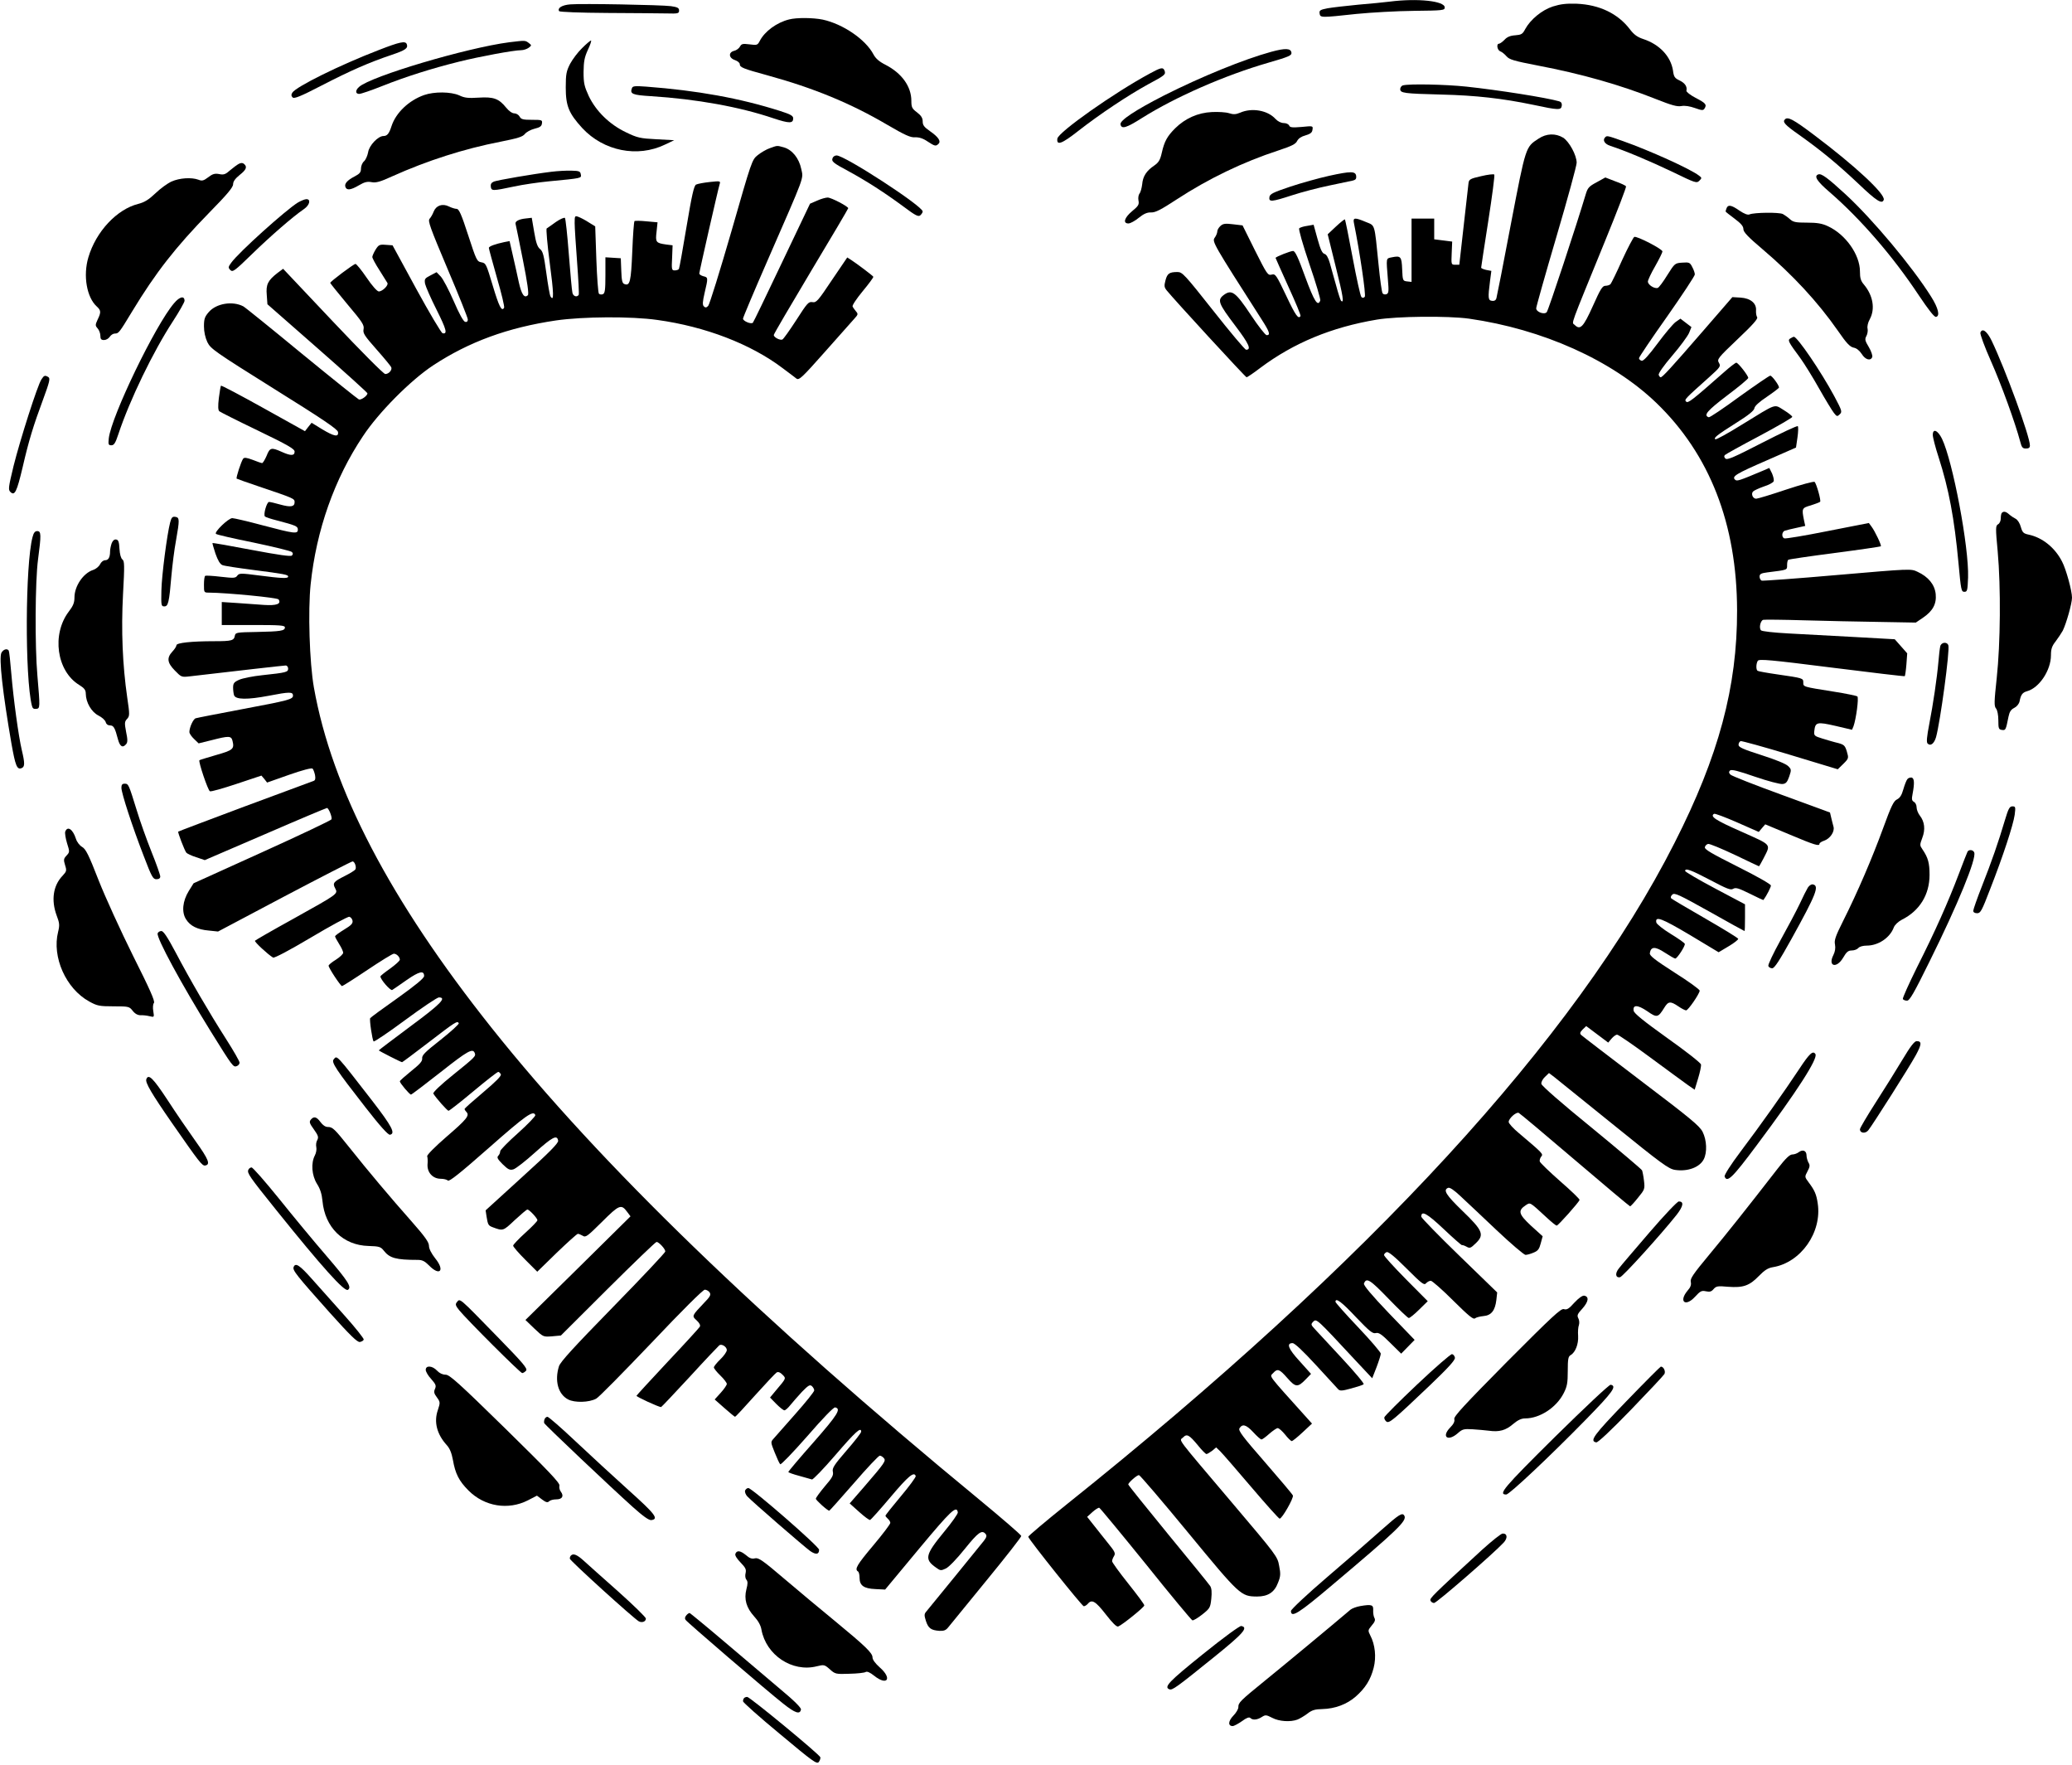 <?xml version="1.0" standalone="no"?>
<!DOCTYPE svg PUBLIC "-//W3C//DTD SVG 20010904//EN"
 "http://www.w3.org/TR/2001/REC-SVG-20010904/DTD/svg10.dtd">
<svg version="1.0" xmlns="http://www.w3.org/2000/svg"
 width="1280pt" height="1090pt" viewBox="0 0 1280 1090"
 preserveAspectRatio="xMidYMid meet">
<g transform="translate(0,1090) scale(0.1,-0.1)"
fill="#000000" stroke="none">
<path d="M8585 10890 c-33 -4 -121 -13 -195 -19 -74 -7 -159 -17 -188 -22 -46
-9 -53 -13 -50 -32 4 -27 6 -27 228 -3 91 9 251 18 355 19 179 2 190 3 190 21
0 40 -168 58 -340 36z"/>
<path d="M3523 10873 c-50 -4 -81 -22 -69 -42 4 -5 128 -10 298 -11 161 -1
327 -2 368 -3 69 -2 75 0 75 18 0 16 -9 21 -50 27 -61 8 -550 17 -622 11z"/>
<path d="M9593 10860 c-68 -22 -139 -81 -171 -140 -16 -31 -24 -35 -62 -38
-31 -2 -51 -11 -66 -28 -13 -13 -28 -24 -34 -24 -17 0 -11 -40 8 -47 9 -3 26
-16 38 -30 18 -21 45 -29 195 -58 268 -51 508 -119 729 -207 96 -38 131 -48
157 -43 21 4 52 -1 83 -12 45 -16 52 -16 60 -3 15 24 8 33 -56 66 -32 17 -58
37 -56 44 6 25 -9 47 -42 63 -30 14 -36 22 -41 62 -14 87 -83 161 -184 194
-36 12 -57 27 -82 60 -74 97 -188 152 -329 158 -65 2 -99 -2 -147 -17z"/>
<path d="M4875 10780 c-77 -19 -151 -74 -181 -132 -14 -27 -17 -28 -63 -22
-43 5 -50 4 -60 -14 -6 -11 -22 -23 -36 -26 -36 -9 -34 -44 5 -57 17 -6 30
-17 30 -25 0 -20 20 -28 170 -69 288 -79 515 -173 740 -305 111 -65 145 -80
173 -78 24 1 48 -6 76 -25 46 -30 52 -32 69 -15 16 16 -1 42 -53 78 -36 25
-45 37 -45 60 0 21 -9 36 -35 56 -31 23 -35 32 -35 71 0 89 -59 171 -160 223
-38 19 -61 39 -74 64 -49 93 -189 188 -314 215 -59 12 -161 13 -207 1z"/>
<path d="M3146 10639 c-262 -34 -856 -210 -928 -276 -24 -21 -23 -43 1 -43 11
0 75 22 143 49 143 57 304 108 473 150 128 32 340 71 384 71 15 0 36 7 47 15
19 15 19 15 0 30 -22 16 -20 16 -120 4z"/>
<path d="M3596 10603 c-26 -25 -59 -69 -74 -97 -23 -45 -27 -63 -27 -146 0
-115 19 -160 102 -251 132 -142 341 -184 511 -102 l57 27 -110 6 c-100 5 -118
9 -188 43 -101 48 -185 130 -230 224 -27 59 -32 79 -32 148 1 65 5 90 27 138
15 31 23 57 19 57 -4 0 -29 -21 -55 -47z"/>
<path d="M2340 10591 c-242 -93 -510 -226 -534 -263 -8 -13 -7 -21 2 -30 9 -9
48 6 179 74 178 92 295 143 432 189 86 29 103 41 94 66 -8 22 -42 15 -173 -36z"/>
<path d="M7853 10580 c-168 -46 -431 -153 -663 -270 -176 -90 -273 -154 -268
-178 6 -31 35 -23 134 40 207 130 511 263 777 340 131 38 147 45 145 63 -4 27
-37 29 -125 5z"/>
<path d="M7105 10447 c-223 -120 -567 -363 -573 -403 -6 -45 27 -33 130 48
133 104 308 220 430 287 105 56 111 61 102 85 -9 22 -21 20 -89 -17z"/>
<path d="M8668 10373 c-10 -2 -18 -13 -18 -23 0 -25 22 -28 255 -34 211 -5
378 -24 565 -63 159 -34 174 -34 178 -6 2 14 -3 23 -15 27 -79 23 -377 70
-574 91 -132 14 -352 18 -391 8z"/>
<path d="M3904 10356 c-14 -36 2 -43 118 -50 282 -18 548 -66 757 -137 97 -32
121 -32 121 0 0 16 -16 25 -82 46 -249 79 -510 126 -826 150 -69 5 -83 4 -88
-9z"/>
<path d="M2620 10313 c-94 -33 -174 -109 -201 -191 -15 -47 -27 -62 -50 -62
-33 0 -89 -58 -95 -101 -4 -21 -15 -46 -25 -55 -11 -9 -19 -30 -19 -45 0 -23
-8 -32 -38 -48 -47 -24 -66 -46 -58 -66 8 -22 33 -19 84 11 34 20 51 24 78 19
27 -5 53 2 127 36 216 97 443 170 670 214 105 21 135 30 149 47 9 12 36 27 60
33 33 8 44 15 46 33 3 21 0 22 -62 22 -55 0 -67 3 -76 20 -6 11 -21 20 -33 20
-13 0 -33 14 -50 35 -45 56 -78 68 -170 62 -64 -4 -87 -2 -120 14 -52 23 -154
24 -217 2z"/>
<path d="M7661 10204 c-27 -11 -41 -12 -69 -3 -18 6 -66 9 -105 7 -87 -4 -165
-39 -227 -100 -50 -50 -67 -81 -83 -152 -10 -44 -19 -59 -46 -78 -49 -33 -71
-67 -75 -116 -3 -24 -10 -50 -17 -58 -6 -8 -9 -27 -6 -42 5 -25 0 -34 -39 -66
-48 -40 -59 -76 -23 -76 12 0 41 16 64 35 31 25 52 34 76 33 27 -1 61 17 159
81 196 128 410 231 628 302 81 27 106 39 115 58 8 16 26 28 52 35 30 9 41 17
43 35 4 24 3 24 -67 17 -59 -5 -73 -3 -77 9 -4 8 -18 15 -33 15 -17 0 -37 10
-52 26 -48 53 -146 70 -218 38z"/>
<path d="M11027 10163 c-17 -16 -1 -34 86 -95 135 -96 232 -175 369 -304 111
-106 145 -127 155 -98 11 35 -177 210 -430 400 -127 96 -163 115 -180 97z"/>
<path d="M9505 10044 c-81 -53 -78 -43 -171 -526 -46 -244 -87 -451 -90 -461
-4 -12 -13 -17 -27 -15 -24 3 -26 16 -12 124 l8 61 -32 6 c-17 4 -31 10 -31
14 0 5 20 134 44 288 24 154 41 283 37 287 -3 4 -40 0 -81 -10 -67 -15 -75
-20 -78 -42 -2 -14 -15 -133 -30 -265 l-27 -240 -25 0 c-25 0 -25 1 -22 72 l3
71 -55 7 -56 7 0 64 0 64 -70 0 -70 0 0 -196 0 -195 -27 3 c-27 3 -28 5 -31
75 -3 79 -9 85 -63 74 -38 -8 -36 1 -25 -139 6 -71 5 -83 -9 -89 -10 -3 -20
-1 -24 6 -5 7 -16 87 -25 179 -26 257 -20 237 -78 261 -69 29 -81 28 -74 -6
35 -172 76 -447 67 -456 -8 -8 -14 -8 -21 -1 -6 6 -30 115 -54 243 -24 128
-45 234 -48 236 -2 2 -27 -18 -55 -44 l-51 -48 50 -202 c45 -179 53 -229 32
-208 -3 3 -17 45 -30 94 -14 48 -31 111 -39 139 -10 34 -21 53 -33 56 -14 4
-25 28 -43 93 l-24 87 -40 -7 c-22 -3 -44 -10 -49 -15 -5 -5 21 -97 63 -221
40 -116 70 -218 67 -225 -15 -40 -37 -6 -93 146 -43 119 -62 160 -75 160 -16
0 -108 -36 -108 -43 0 -2 36 -81 79 -177 44 -96 78 -177 75 -182 -13 -21 -30
2 -89 127 -61 128 -66 135 -89 129 -24 -6 -29 2 -103 149 l-77 155 -59 7 c-48
6 -62 4 -78 -11 -10 -9 -19 -24 -19 -33 0 -9 -7 -27 -16 -39 -17 -24 -11 -35
288 -502 51 -79 58 -100 33 -100 -8 0 -52 56 -97 124 -95 143 -119 160 -167
125 -43 -32 -35 -52 71 -192 84 -111 100 -147 66 -147 -7 0 -98 108 -202 240
-178 225 -192 240 -222 240 -50 0 -63 -9 -74 -51 -9 -34 -8 -43 7 -62 45 -56
487 -537 494 -537 4 0 43 26 86 59 205 153 438 250 718 297 124 21 440 24 570
6 455 -65 883 -257 1157 -520 330 -318 498 -748 499 -1282 1 -472 -113 -898
-386 -1435 -613 -1210 -1881 -2588 -3758 -4088 -131 -105 -236 -194 -235 -198
8 -23 333 -429 343 -429 7 0 18 7 25 15 25 30 48 16 111 -65 42 -54 67 -79 77
-75 24 9 161 119 161 130 1 6 -44 66 -99 135 -55 69 -100 131 -100 138 0 7 5
21 12 32 10 16 6 27 -35 77 -25 32 -66 82 -89 112 l-42 53 33 30 c18 16 37 28
42 26 5 -2 134 -158 287 -347 152 -190 282 -346 288 -348 6 -2 33 14 61 36 48
38 50 43 56 98 4 40 2 64 -7 78 -7 11 -124 155 -260 320 -135 165 -246 303
-246 307 0 11 53 58 66 58 6 0 143 -160 305 -357 319 -387 325 -392 424 -393
68 0 108 26 130 85 16 39 17 55 7 105 -10 57 -16 65 -289 387 -359 424 -328
382 -305 405 24 25 38 17 92 -48 24 -30 48 -54 53 -54 5 0 20 9 35 20 l25 21
26 -25 c14 -14 100 -113 191 -220 91 -107 170 -195 175 -195 15 -1 88 128 82
143 -3 8 -81 100 -173 206 -137 157 -166 195 -157 209 18 29 41 23 84 -23 23
-25 46 -46 52 -46 5 0 27 16 48 35 22 19 45 35 52 35 8 0 28 -18 46 -40 17
-22 36 -40 41 -40 5 0 35 24 67 54 l58 54 -26 29 c-256 285 -236 258 -214 283
27 30 39 25 88 -31 51 -58 64 -59 115 -6 l31 32 -70 78 c-71 77 -84 112 -44
112 13 0 64 -48 144 -135 68 -74 130 -141 137 -149 11 -12 23 -12 81 4 37 10
72 21 77 26 5 4 -54 74 -130 156 -75 81 -151 163 -168 181 -29 31 -29 33 -13
50 20 19 21 18 258 -237 l106 -113 27 69 c14 37 26 75 26 83 0 8 -63 82 -140
163 -77 81 -140 152 -140 157 0 28 38 0 127 -95 83 -87 103 -103 122 -98 18 5
36 -7 90 -61 l67 -66 41 42 42 43 -160 166 c-108 113 -157 172 -153 182 15 39
37 25 151 -93 64 -66 120 -120 126 -120 6 0 35 23 64 52 l53 52 -135 136 c-74
75 -135 142 -135 149 0 6 7 14 16 18 11 4 48 -26 123 -101 94 -94 109 -105
120 -92 8 9 21 16 30 16 8 0 71 -55 138 -122 95 -94 125 -119 135 -110 7 6 31
12 52 14 48 4 72 33 80 100 l5 46 -234 227 c-129 125 -235 234 -235 241 0 40
35 21 138 -76 60 -57 111 -101 113 -100 2 2 15 -2 28 -9 21 -12 26 -10 58 21
54 52 44 78 -83 200 -101 98 -121 129 -88 142 10 4 36 -13 77 -52 34 -32 135
-126 223 -210 89 -84 169 -152 178 -152 9 0 32 6 50 14 27 11 35 22 44 57 l12
44 -72 65 c-77 72 -83 93 -32 127 28 18 23 21 126 -74 31 -29 60 -53 65 -52 9
0 136 143 141 158 2 5 -52 57 -120 116 -68 60 -124 114 -126 122 -2 8 2 21 9
30 14 16 11 19 -138 145 -35 29 -63 60 -63 69 0 21 46 63 62 56 7 -3 163 -134
347 -291 184 -157 338 -286 341 -286 4 0 26 24 49 53 41 50 43 54 37 104 -3
28 -9 57 -12 65 -3 7 -144 126 -312 264 -186 151 -308 258 -310 270 -2 11 8
30 22 43 l25 24 33 -25 c18 -14 183 -147 367 -296 295 -239 339 -271 378 -277
78 -12 152 15 178 65 22 43 19 118 -7 170 -20 38 -75 83 -381 315 -196 149
-363 277 -369 283 -10 10 -7 17 9 34 l22 21 68 -51 68 -51 20 24 c12 14 27 25
35 25 8 0 101 -64 205 -141 105 -77 209 -154 232 -170 l42 -29 21 69 c12 39
20 78 18 87 -2 10 -95 83 -208 163 -148 106 -206 153 -208 169 -6 38 25 37 84
-3 60 -42 67 -40 105 21 25 41 38 42 87 9 20 -14 42 -25 48 -25 13 0 84 104
84 122 0 7 -70 58 -156 112 -123 79 -154 104 -152 119 6 42 33 43 92 4 31 -20
60 -37 65 -37 12 0 63 79 59 91 -2 6 -42 34 -88 62 -47 29 -86 60 -88 70 -8
42 33 26 207 -77 l178 -107 62 37 c34 20 60 41 59 46 -2 6 -94 62 -203 125
-110 63 -204 119 -210 124 -6 6 -4 15 6 24 13 13 39 1 229 -105 117 -66 215
-120 217 -120 2 0 3 37 3 83 l0 82 -185 98 c-102 54 -185 103 -185 108 0 20
37 6 155 -56 104 -55 127 -64 142 -54 16 9 33 4 102 -30 46 -23 84 -41 85 -39
20 27 46 79 46 89 0 8 -86 57 -206 117 -159 80 -205 106 -202 120 2 9 11 18
20 20 9 2 83 -29 164 -67 81 -39 149 -71 150 -71 2 0 14 21 28 48 46 92 57 79
-139 167 -159 70 -193 93 -166 109 5 3 69 -21 142 -53 l134 -59 20 24 20 23
153 -64 c152 -64 182 -73 182 -56 0 5 13 14 29 19 37 13 65 55 58 85 -3 12
-10 37 -14 55 l-8 34 -300 110 c-165 60 -307 116 -315 124 -10 10 -11 17 -3
25 9 9 48 -1 155 -38 79 -27 155 -47 170 -45 21 2 29 12 41 46 14 41 14 45 -7
65 -12 13 -78 40 -163 67 -115 37 -143 49 -143 64 0 10 6 20 13 23 6 2 144
-36 306 -85 l294 -89 35 34 c33 33 33 35 21 76 -11 36 -17 42 -53 52 -23 5
-66 18 -96 27 -52 16 -55 19 -52 47 6 56 17 58 131 32 l102 -24 9 21 c16 44
34 176 24 185 -5 4 -72 18 -149 30 -189 30 -185 29 -185 56 0 27 -2 27 -160
50 -63 9 -118 19 -122 22 -11 6 -10 45 1 62 8 12 78 6 457 -42 246 -31 449
-55 451 -53 2 2 7 35 10 72 l5 69 -38 43 -39 44 -250 14 c-137 7 -321 17 -408
22 -92 5 -162 13 -168 19 -14 14 -4 59 13 65 7 2 121 1 253 -3 132 -4 341 -8
465 -10 l225 -4 43 29 c62 42 86 86 80 147 -6 58 -45 107 -113 138 -40 19 -41
19 -494 -20 -250 -22 -461 -37 -468 -35 -7 3 -13 14 -13 25 0 16 9 21 48 26
127 16 122 14 122 45 0 16 3 31 8 33 4 3 133 22 287 42 154 20 282 39 284 41
6 5 -36 93 -57 121 l-17 23 -255 -50 c-140 -28 -260 -48 -267 -45 -19 7 -16
43 5 48 9 3 41 11 70 17 l54 12 -8 37 c-14 71 -13 74 43 90 28 9 54 19 57 22
7 7 -22 110 -34 123 -5 4 -84 -17 -177 -48 -92 -31 -175 -56 -184 -56 -20 0
-33 28 -20 44 5 6 35 20 66 31 32 10 60 25 62 33 3 8 -2 29 -10 48 l-17 34
-37 -16 c-150 -63 -163 -68 -175 -56 -20 20 6 36 197 119 l180 79 9 62 c5 34
6 66 2 70 -4 4 -104 -43 -221 -103 -171 -88 -216 -108 -226 -97 -8 8 -10 15
-3 22 5 5 100 58 212 117 111 59 203 113 204 118 0 6 -23 24 -52 42 -63 38
-38 46 -260 -90 -85 -53 -158 -93 -163 -90 -13 8 8 25 128 101 77 48 111 76
113 91 2 14 30 39 78 71 41 28 74 53 74 57 0 14 -43 73 -54 73 -6 0 -92 -59
-191 -130 -98 -72 -183 -129 -189 -127 -35 12 -9 41 113 134 72 54 131 103
131 109 0 14 -62 94 -74 94 -5 0 -39 -26 -75 -58 -201 -177 -223 -194 -235
-182 -12 12 -8 16 143 151 69 62 72 67 60 88 -13 22 -8 29 115 146 93 88 127
126 121 136 -5 7 -8 26 -7 41 4 45 -34 76 -95 80 l-51 3 -182 -210 c-196 -226
-250 -285 -261 -285 -4 0 -9 6 -12 14 -4 9 30 57 83 119 49 57 95 120 104 140
l15 37 -34 26 -34 26 -30 -21 c-16 -12 -66 -71 -111 -132 -56 -75 -87 -109
-98 -107 -9 2 -17 9 -17 16 0 6 78 122 173 256 94 134 172 252 172 261 0 9 -7
30 -16 46 -14 28 -19 30 -61 27 -46 -3 -47 -4 -93 -77 -25 -41 -52 -77 -59
-79 -20 -7 -61 19 -61 39 0 9 20 52 45 95 25 44 45 85 45 91 0 15 -157 96
-174 90 -6 -3 -40 -67 -75 -143 -34 -77 -67 -143 -72 -149 -5 -5 -19 -10 -31
-10 -19 0 -31 -20 -78 -125 -59 -131 -78 -151 -113 -116 -18 18 -35 -30 189
519 74 181 132 332 129 336 -2 5 -32 19 -66 31 l-62 24 -54 -30 c-47 -25 -55
-34 -67 -74 -57 -191 -231 -718 -241 -728 -15 -17 -65 1 -65 24 0 9 56 208
125 442 69 234 125 439 125 457 0 46 -46 131 -84 155 -47 28 -103 26 -151 -6z"/>
<path d="M9917 10053 c-19 -18 -5 -42 31 -54 88 -28 247 -95 385 -161 140 -68
148 -71 165 -54 16 16 16 18 -3 32 -53 41 -308 156 -470 213 -93 33 -98 34
-108 24z"/>
<path d="M4756 9985 c-21 -7 -55 -27 -75 -43 -36 -29 -37 -33 -163 -472 -71
-245 -135 -451 -143 -459 -11 -12 -18 -12 -27 -3 -9 9 -8 28 5 84 22 93 22 95
-8 102 -14 4 -25 11 -25 17 0 11 116 521 126 553 6 18 2 19 -61 12 -37 -4 -75
-11 -85 -16 -13 -7 -26 -64 -59 -261 -23 -138 -44 -256 -47 -260 -3 -5 -14 -9
-26 -9 -18 0 -20 5 -16 77 l3 78 -40 5 c-63 9 -67 14 -59 79 l6 58 -67 6 c-37
4 -71 4 -75 2 -4 -2 -10 -87 -14 -187 -8 -188 -14 -216 -49 -202 -13 4 -17 23
-19 82 l-3 77 -47 3 -48 3 0 -111 c0 -91 -3 -112 -16 -117 -8 -3 -19 -2 -24 3
-5 5 -12 101 -16 212 l-7 204 -39 24 c-21 14 -50 29 -63 34 -24 9 -25 8 -25
-38 0 -26 7 -134 15 -240 8 -107 13 -198 10 -203 -11 -17 -35 -9 -39 14 -3 12
-13 119 -22 237 -9 118 -20 219 -24 224 -5 4 -30 -7 -56 -25 -26 -19 -52 -37
-57 -40 -4 -3 4 -99 19 -212 25 -189 27 -243 5 -208 -5 7 -16 72 -26 145 -15
109 -21 134 -39 148 -16 13 -25 39 -36 105 l-15 88 -35 -4 c-44 -4 -70 -18
-65 -34 2 -6 22 -106 45 -221 28 -140 38 -212 31 -219 -21 -21 -39 3 -56 80
-9 43 -26 118 -37 166 l-20 88 -32 -6 c-56 -12 -96 -26 -96 -36 0 -6 23 -89
50 -185 28 -96 48 -179 44 -185 -15 -25 -31 7 -70 137 -40 133 -42 139 -70
144 -28 5 -31 12 -82 168 -42 130 -57 162 -71 162 -10 0 -32 7 -48 15 -40 20
-79 6 -94 -32 -6 -16 -17 -35 -25 -44 -12 -13 2 -52 111 -310 69 -162 125
-302 125 -312 0 -12 -6 -17 -16 -15 -11 2 -37 49 -71 128 -30 69 -66 137 -80
152 l-26 27 -38 -20 c-35 -18 -38 -22 -33 -52 4 -17 35 -89 71 -160 61 -122
69 -152 37 -145 -8 2 -81 125 -162 273 l-147 270 -42 3 c-39 3 -44 0 -63 -30
-11 -18 -20 -39 -20 -45 0 -7 19 -43 43 -80 24 -38 46 -73 50 -80 9 -14 -30
-53 -53 -53 -10 0 -42 36 -75 85 -32 47 -63 85 -69 85 -11 0 -156 -109 -156
-117 0 -3 48 -62 106 -132 93 -110 105 -129 100 -154 -5 -25 5 -40 80 -125 47
-53 88 -103 91 -110 7 -17 -15 -42 -37 -42 -10 0 -149 140 -324 325 l-307 325
-35 -26 c-59 -46 -72 -71 -66 -136 l4 -57 309 -271 c170 -149 309 -275 309
-279 0 -15 -39 -43 -53 -38 -7 3 -167 131 -355 285 -188 155 -349 285 -359
290 -67 35 -167 18 -213 -35 -25 -29 -30 -42 -30 -88 0 -35 8 -70 21 -98 20
-41 44 -58 413 -289 300 -187 392 -249 394 -266 5 -33 -23 -28 -98 17 l-65 40
-21 -26 -20 -26 -257 143 c-142 79 -259 141 -262 138 -2 -2 -8 -36 -13 -76 -6
-51 -5 -75 3 -82 6 -5 113 -59 238 -119 187 -90 227 -114 227 -130 0 -27 -24
-27 -81 -1 -63 28 -72 26 -92 -25 -11 -25 -23 -45 -28 -45 -4 0 -31 9 -58 20
-38 14 -52 16 -59 7 -12 -16 -45 -117 -40 -123 3 -2 65 -24 139 -49 213 -72
219 -74 219 -96 0 -29 -24 -33 -89 -15 -31 9 -62 16 -69 16 -14 0 -37 -80 -25
-90 4 -4 37 -15 73 -24 118 -31 130 -36 130 -57 0 -28 -22 -25 -215 26 -93 25
-179 45 -190 45 -24 0 -113 -86 -101 -97 4 -5 109 -29 233 -54 124 -26 230
-52 236 -58 8 -8 8 -14 0 -22 -7 -7 -79 3 -249 35 -131 25 -239 44 -241 42 -2
-1 7 -31 18 -65 15 -42 28 -65 43 -71 11 -5 98 -18 191 -30 193 -25 215 -29
215 -41 0 -13 -41 -11 -180 7 -114 15 -122 14 -134 -1 -11 -16 -22 -16 -102
-7 -49 6 -92 8 -96 6 -5 -3 -8 -27 -8 -55 0 -49 0 -49 33 -49 108 -1 422 -31
428 -42 18 -28 -12 -39 -90 -34 -42 3 -118 8 -168 12 l-93 6 0 -71 0 -71 195
0 c166 0 195 -2 195 -15 0 -21 -27 -25 -175 -28 -121 -2 -130 -3 -134 -22 -5
-31 -19 -35 -126 -35 -141 0 -235 -10 -235 -25 0 -7 -11 -24 -25 -39 -36 -39
-32 -69 15 -117 40 -41 41 -42 93 -36 273 32 581 67 592 67 8 0 15 -9 15 -19
0 -22 -10 -25 -160 -41 -58 -6 -122 -19 -142 -28 -32 -14 -38 -22 -38 -49 0
-17 3 -38 6 -47 10 -27 82 -28 214 -3 129 25 150 25 150 1 0 -23 -28 -30 -315
-84 -148 -28 -277 -53 -286 -56 -15 -4 -39 -56 -39 -85 0 -9 13 -28 29 -43
l28 -27 81 20 c105 27 120 27 128 -3 13 -52 4 -59 -101 -89 -55 -16 -101 -30
-103 -32 -8 -7 53 -188 65 -192 7 -3 81 18 165 46 l153 51 18 -21 17 -22 136
48 c80 28 139 44 145 38 5 -5 11 -22 15 -39 4 -23 2 -33 -9 -37 -9 -3 -199
-74 -424 -157 -224 -84 -410 -154 -412 -156 -4 -4 38 -114 50 -130 5 -6 32
-19 61 -28 l53 -18 374 161 c205 89 377 161 381 161 10 0 33 -56 28 -70 -2 -6
-194 -97 -428 -203 l-424 -192 -30 -48 c-38 -62 -45 -130 -17 -174 26 -42 71
-64 141 -70 l57 -6 410 217 c226 119 415 216 421 216 13 0 26 -36 17 -50 -4
-6 -33 -24 -65 -40 -70 -35 -77 -44 -59 -77 18 -34 18 -33 -260 -188 -127 -70
-233 -131 -236 -135 -4 -7 80 -85 112 -104 8 -4 101 45 234 124 121 72 228
130 237 128 9 -2 18 -13 20 -25 2 -17 -9 -28 -52 -54 -31 -19 -56 -37 -56 -42
0 -4 11 -25 25 -47 14 -22 25 -46 25 -54 0 -8 -20 -27 -45 -43 -25 -15 -45
-32 -45 -37 0 -14 74 -126 83 -126 4 0 75 45 157 100 82 55 155 100 163 100
17 0 37 -20 37 -37 0 -7 -27 -31 -60 -55 -33 -23 -60 -45 -60 -48 0 -19 62
-90 73 -84 7 4 47 32 90 62 78 54 107 60 107 24 0 -13 -52 -56 -164 -136 -91
-64 -167 -120 -169 -124 -6 -9 13 -135 21 -144 4 -3 92 56 196 133 103 76 197
139 207 139 51 0 11 -41 -176 -179 -107 -80 -195 -146 -195 -148 0 -3 137 -73
144 -73 2 0 75 54 162 121 168 129 179 136 188 120 4 -5 -47 -51 -111 -102
-96 -75 -117 -96 -115 -115 2 -18 -13 -35 -68 -79 -38 -31 -70 -59 -70 -63 0
-11 60 -82 69 -82 4 0 87 63 185 140 167 132 197 148 209 116 7 -19 4 -23
-135 -135 -76 -61 -125 -108 -121 -115 16 -27 86 -106 94 -106 5 0 74 54 153
120 79 66 148 120 154 120 5 0 12 -7 16 -15 4 -10 -31 -45 -109 -111 -63 -53
-115 -99 -115 -103 0 -4 5 -12 11 -18 22 -22 2 -46 -121 -152 -75 -65 -123
-114 -121 -122 3 -8 4 -31 2 -52 -2 -49 33 -87 82 -87 18 0 38 -5 44 -11 8 -8
76 46 253 202 228 201 276 235 287 202 2 -6 -46 -56 -106 -110 -61 -54 -111
-105 -111 -113 0 -9 -5 -21 -12 -28 -10 -10 -4 -21 27 -52 34 -33 44 -38 66
-32 15 4 75 51 135 105 107 96 136 111 142 72 2 -15 -54 -72 -223 -225 l-225
-205 6 -40 c8 -49 11 -54 37 -64 65 -24 64 -25 136 43 39 36 74 66 79 66 12 0
62 -54 62 -66 0 -6 -34 -41 -75 -78 -41 -37 -75 -73 -75 -79 0 -7 34 -46 75
-87 l74 -74 120 117 c67 64 125 117 131 117 6 0 19 -6 30 -12 18 -12 29 -3
119 86 106 106 119 111 155 62 l21 -28 -324 -320 -325 -320 55 -53 c55 -52 55
-52 109 -48 l55 5 290 289 c160 159 295 289 301 289 14 0 54 -43 54 -59 0 -7
-145 -161 -322 -342 -243 -249 -326 -339 -335 -367 -28 -90 -5 -173 57 -205
40 -21 129 -19 173 5 15 7 167 162 340 343 191 202 320 330 331 330 10 0 24
-8 30 -17 9 -15 3 -26 -35 -65 -76 -80 -76 -80 -45 -108 18 -17 24 -30 19 -39
-4 -7 -93 -105 -198 -216 -104 -111 -191 -206 -193 -210 -2 -6 137 -70 152
-70 2 0 82 84 177 187 95 104 178 191 183 195 15 10 46 -10 46 -30 0 -10 -18
-36 -40 -57 -22 -21 -40 -44 -40 -50 0 -6 18 -29 40 -50 22 -21 40 -45 40 -52
0 -7 -17 -32 -37 -54 l-38 -42 60 -53 c33 -29 63 -54 66 -54 3 0 59 60 124
133 65 72 125 136 133 141 10 5 21 1 35 -13 24 -24 25 -22 -37 -95 l-39 -47
38 -39 c22 -22 44 -40 51 -40 6 0 23 15 37 33 14 17 46 54 71 81 39 40 49 46
61 36 8 -7 15 -19 15 -27 0 -8 -53 -74 -117 -146 -64 -73 -125 -141 -135 -153
-18 -20 -17 -22 8 -85 14 -35 29 -68 34 -72 4 -5 79 73 166 172 96 111 164
181 173 179 39 -8 17 -44 -133 -215 -86 -97 -156 -180 -156 -184 0 -3 30 -14
68 -24 37 -10 72 -20 78 -22 6 -2 72 66 145 151 124 144 159 176 159 144 0 -7
-41 -60 -91 -117 -76 -88 -89 -108 -84 -130 5 -22 -4 -38 -50 -91 -30 -36 -55
-70 -55 -76 0 -9 72 -74 83 -74 2 0 71 77 152 170 81 94 153 170 160 170 7 0
18 -7 25 -15 14 -17 9 -26 -124 -180 l-87 -100 58 -52 c32 -29 63 -52 68 -50
6 2 63 66 128 143 108 128 144 158 154 128 2 -6 -39 -62 -92 -125 -52 -62 -95
-116 -95 -120 0 -3 7 -12 15 -19 8 -7 15 -18 15 -25 0 -8 -47 -70 -105 -139
-101 -120 -117 -147 -95 -161 6 -3 10 -21 10 -39 0 -48 26 -67 98 -70 l60 -3
207 249 c200 240 235 273 242 228 2 -8 -37 -63 -86 -122 -115 -140 -122 -168
-49 -219 27 -20 31 -20 61 -6 19 9 68 60 117 121 83 103 106 120 129 92 8 -10
6 -20 -11 -42 -22 -28 -326 -401 -356 -437 -13 -15 -13 -23 -2 -58 15 -45 31
-57 83 -61 28 -1 40 3 55 22 11 14 117 144 236 289 119 145 216 269 215 275 0
6 -118 108 -261 226 -1347 1109 -2339 2068 -3011 2912 -628 789 -987 1477
-1098 2103 -27 153 -37 473 -20 636 35 335 147 652 323 915 97 147 294 345
433 437 222 146 462 234 760 278 166 24 465 26 626 3 297 -41 577 -149 773
-297 38 -28 77 -58 86 -65 16 -12 35 6 176 165 87 98 169 190 182 205 23 25
24 29 10 45 -8 10 -18 23 -21 30 -4 6 24 48 62 94 38 46 68 86 66 90 -5 8
-102 81 -136 103 l-25 16 -95 -140 c-86 -129 -96 -140 -120 -136 -24 4 -32 -5
-100 -111 -41 -63 -79 -117 -86 -120 -15 -6 -53 14 -53 28 0 6 104 183 230
394 127 211 230 386 230 389 0 11 -105 66 -127 66 -12 0 -41 -8 -65 -19 l-44
-19 -173 -363 c-95 -200 -176 -368 -180 -372 -11 -11 -61 10 -61 25 0 7 68
168 151 358 237 543 222 502 209 566 -14 67 -56 119 -108 134 -44 12 -38 12
-86 -5z"/>
<path d="M5144 9925 c-9 -22 0 -30 99 -83 110 -60 221 -131 340 -219 72 -54
90 -63 102 -53 8 7 15 18 15 24 0 33 -481 346 -532 346 -10 0 -21 -7 -24 -15z"/>
<path d="M1475 9888 c-11 -6 -35 -24 -54 -40 -28 -25 -39 -29 -67 -23 -27 5
-41 1 -68 -20 -28 -21 -38 -24 -60 -15 -43 16 -117 11 -166 -11 -25 -11 -70
-44 -100 -73 -41 -39 -67 -55 -105 -65 -133 -33 -262 -171 -309 -330 -34 -114
-10 -249 53 -305 25 -23 26 -35 4 -80 -15 -33 -15 -37 0 -54 9 -10 17 -31 17
-45 0 -21 5 -27 23 -27 12 0 28 9 35 20 7 11 21 20 31 20 24 0 27 4 107 136
146 241 269 398 476 610 111 113 148 157 148 176 0 17 13 35 40 57 42 33 49
51 27 69 -8 7 -18 7 -32 0z"/>
<path d="M3405 9839 c-115 -14 -328 -51 -353 -60 -17 -7 -22 -16 -20 -32 4
-27 10 -27 143 1 55 12 152 26 215 32 208 20 202 19 198 43 -3 19 -10 22 -58
23 -30 1 -86 -2 -125 -7z"/>
<path d="M8210 9814 c-63 -14 -171 -44 -240 -67 -107 -36 -125 -45 -128 -64
-5 -32 14 -30 140 11 58 19 161 46 229 60 68 14 134 28 147 31 17 4 22 12 20
28 -4 30 -31 31 -168 1z"/>
<path d="M11233 9823 c-29 -10 -9 -42 68 -108 193 -167 393 -398 552 -638 61
-91 97 -137 107 -134 26 5 14 55 -31 126 -115 183 -358 474 -528 631 -111 102
-149 130 -168 123z"/>
<path d="M1840 9649 c-76 -47 -366 -308 -411 -371 -20 -27 -20 -31 -6 -46 15
-14 26 -6 134 99 113 110 252 231 321 278 35 24 44 61 15 61 -10 0 -34 -10
-53 -21z"/>
<path d="M10666 9614 c-3 -9 -6 -17 -6 -20 0 -2 25 -22 55 -44 40 -30 55 -47
55 -65 0 -18 27 -47 118 -124 187 -159 341 -325 466 -504 53 -77 74 -99 97
-104 18 -3 36 -18 50 -39 22 -36 55 -45 65 -19 3 8 -6 36 -21 61 -24 40 -26
49 -15 69 7 13 10 34 7 46 -3 12 2 37 14 58 34 63 20 146 -36 213 -20 23 -25
41 -25 82 0 103 -89 229 -198 279 -36 17 -67 22 -129 22 -69 0 -85 3 -105 21
-13 12 -33 26 -44 32 -23 12 -177 10 -206 -2 -11 -5 -32 3 -62 23 -50 35 -71
39 -80 15z"/>
<path d="M1075 9027 c-115 -134 -387 -697 -403 -834 -4 -38 -2 -43 16 -43 16
0 25 13 43 68 70 211 215 511 338 699 39 60 71 117 71 125 0 33 -30 27 -65
-15z"/>
<path d="M12234 8846 c-3 -9 26 -88 66 -178 64 -144 149 -379 180 -495 9 -36
15 -43 35 -43 18 0 25 5 25 19 0 56 -152 471 -236 646 -29 60 -58 81 -70 51z"/>
<path d="M11060 8810 c-18 -11 -13 -21 62 -122 25 -35 78 -120 116 -188 39
-69 80 -136 91 -150 18 -23 21 -24 37 -8 15 15 13 22 -35 112 -83 154 -228
366 -249 366 -4 0 -14 -5 -22 -10z"/>
<path d="M256 8557 c-24 -35 -132 -374 -172 -534 -32 -133 -34 -147 -20 -161
27 -27 40 1 76 153 38 165 66 256 128 423 38 103 43 125 31 133 -21 13 -27 11
-43 -14z"/>
<path d="M11940 8214 c0 -15 16 -77 36 -138 63 -196 97 -375 123 -656 15 -163
17 -175 36 -175 18 0 20 8 23 89 6 186 -94 716 -161 856 -26 53 -57 66 -57 24z"/>
<path d="M12367 7733 c-4 -3 -7 -19 -7 -34 0 -16 -7 -32 -17 -37 -15 -9 -16
-21 -2 -168 20 -223 17 -568 -6 -781 -16 -149 -17 -174 -4 -189 8 -10 14 -40
14 -73 0 -50 2 -56 22 -59 23 -3 24 -2 41 83 6 29 15 43 35 53 16 8 29 24 33
40 8 42 18 55 46 63 75 20 148 129 148 222 0 39 6 57 29 86 15 20 35 50 44 66
22 45 57 168 57 204 0 42 -36 174 -61 222 -44 87 -122 149 -206 167 -33 7 -39
13 -49 47 -6 23 -20 45 -32 51 -12 6 -30 18 -40 27 -20 18 -34 21 -45 10z"/>
<path d="M1051 7673 c-19 -73 -52 -325 -54 -421 -2 -91 -1 -97 18 -97 24 0 30
23 44 190 6 66 18 163 28 215 23 131 23 144 -4 148 -18 3 -24 -4 -32 -35z"/>
<path d="M201 7583 c-45 -169 -48 -866 -4 -1041 4 -17 11 -22 27 -20 24 3 24
7 7 206 -16 180 -14 585 4 717 20 152 20 175 -5 175 -14 0 -22 -10 -29 -37z"/>
<path d="M690 7545 c-5 -14 -10 -37 -10 -50 0 -37 -10 -55 -31 -55 -11 0 -24
-11 -31 -25 -6 -13 -25 -29 -43 -35 -61 -20 -115 -100 -115 -170 0 -32 -8 -52
-35 -87 -107 -141 -75 -368 64 -453 32 -20 41 -31 41 -55 1 -54 35 -112 78
-134 22 -11 42 -29 45 -41 3 -12 13 -20 26 -20 23 0 31 -14 50 -87 12 -44 29
-54 50 -29 10 11 10 29 0 76 -10 54 -10 63 6 80 16 18 17 25 1 132 -29 201
-38 415 -26 638 10 179 9 206 -4 215 -9 7 -16 32 -18 66 -2 42 -7 55 -20 57
-12 2 -21 -6 -28 -23z"/>
<path d="M11986 6908 c-3 -13 -8 -54 -11 -93 -9 -103 -33 -265 -57 -388 -15
-78 -18 -111 -10 -119 18 -18 40 -1 52 39 26 93 87 541 76 568 -9 24 -45 18
-50 -7z"/>
<path d="M9 6869 c-17 -32 8 -251 62 -563 24 -135 34 -161 62 -150 21 8 21 30
2 110 -21 89 -52 318 -65 473 -6 74 -13 138 -16 143 -10 15 -33 8 -45 -13z"/>
<path d="M11783 6088 c-6 -7 -17 -35 -25 -63 -10 -36 -21 -53 -39 -62 -21 -10
-36 -41 -87 -181 -67 -183 -157 -393 -246 -570 -47 -94 -56 -119 -50 -146 4
-22 0 -44 -10 -64 -36 -70 19 -86 60 -17 21 36 31 45 54 45 15 0 33 7 40 15 7
9 29 15 52 15 71 0 143 48 167 112 6 16 27 36 50 48 110 55 171 155 171 277 0
73 -9 106 -43 156 -18 26 -18 29 -2 72 20 51 15 100 -15 138 -11 14 -20 37
-20 51 0 14 -7 29 -17 34 -13 8 -14 17 -8 48 13 68 11 98 -6 102 -9 1 -21 -3
-26 -10z"/>
<path d="M750 6035 c0 -34 69 -244 138 -422 49 -128 57 -143 78 -143 16 0 24
6 24 17 0 9 -24 78 -54 152 -30 75 -71 190 -91 256 -50 161 -51 165 -75 165
-15 0 -20 -7 -20 -25z"/>
<path d="M12385 5833 c-39 -132 -81 -253 -141 -405 -30 -76 -54 -145 -54 -153
0 -9 9 -15 24 -15 21 0 29 15 80 148 80 204 143 397 152 460 6 48 5 52 -14 52
-18 0 -25 -14 -47 -87z"/>
<path d="M403 5764 c-3 -9 2 -41 11 -71 17 -54 17 -55 -3 -77 -18 -19 -19 -26
-9 -59 11 -34 9 -39 -15 -65 -59 -61 -72 -151 -37 -246 18 -47 19 -60 9 -101
-39 -155 48 -351 192 -430 49 -27 62 -30 151 -30 93 0 97 -1 118 -28 14 -18
31 -27 48 -27 15 1 40 -2 56 -6 29 -7 29 -7 23 31 -4 22 -2 44 4 51 8 10 -26
86 -129 291 -76 153 -172 363 -213 467 -61 157 -79 192 -101 205 -16 9 -33 31
-39 51 -19 59 -52 81 -66 44z"/>
<path d="M12155 5641 c-3 -5 -27 -67 -54 -138 -66 -174 -145 -352 -258 -576
-51 -103 -91 -192 -88 -197 4 -6 15 -10 26 -10 16 0 43 47 139 242 176 355
291 636 276 673 -6 17 -32 20 -41 6z"/>
<path d="M11168 5418 c-8 -13 -31 -59 -51 -102 -21 -44 -74 -144 -118 -223
-44 -80 -78 -151 -75 -159 3 -8 14 -14 24 -14 14 0 45 48 120 183 152 275 173
327 131 335 -9 2 -23 -7 -31 -20z"/>
<path d="M974 5136 c-10 -25 148 -316 328 -606 135 -217 139 -223 161 -214 9
3 17 13 17 21 0 9 -38 75 -84 147 -106 166 -222 365 -311 534 -50 94 -75 132
-88 132 -10 0 -20 -6 -23 -14z"/>
<path d="M11754 4358 c-37 -62 -112 -182 -166 -266 -54 -84 -98 -159 -98 -166
0 -25 34 -29 52 -6 27 34 254 391 293 463 37 68 38 87 5 87 -13 0 -39 -33 -86
-112z"/>
<path d="M11115 4298 c-92 -139 -237 -344 -363 -511 -61 -81 -101 -144 -98
-153 15 -40 47 -10 199 194 247 330 379 535 362 562 -15 24 -37 4 -100 -92z"/>
<path d="M2061 4357 c-15 -18 15 -63 196 -295 91 -117 141 -172 152 -170 36 7
12 52 -109 209 -229 295 -217 282 -239 256z"/>
<path d="M904 4235 c-8 -20 31 -87 158 -270 167 -240 187 -267 206 -263 33 6
21 37 -59 149 -45 63 -124 178 -175 257 -89 135 -117 162 -130 127z"/>
<path d="M1920 3985 c-11 -13 -8 -23 19 -60 27 -38 30 -48 21 -66 -7 -11 -9
-31 -6 -44 3 -13 -1 -36 -9 -51 -25 -48 -19 -123 13 -175 20 -31 30 -63 34
-105 15 -165 128 -275 285 -279 66 -2 75 -5 94 -29 36 -46 75 -57 210 -57 28
0 43 -8 69 -34 67 -69 100 -32 39 43 -25 32 -39 60 -39 78 0 22 -25 57 -106
149 -133 150 -275 319 -383 455 -96 120 -106 130 -137 130 -14 0 -31 12 -44
30 -24 33 -41 38 -60 15z"/>
<path d="M11113 3785 c-10 -8 -28 -15 -41 -15 -16 0 -41 -24 -90 -87 -205
-264 -308 -393 -419 -527 -104 -125 -123 -153 -118 -173 4 -17 -1 -33 -20 -54
-56 -67 -14 -103 46 -38 33 36 41 40 68 34 23 -5 34 -2 47 14 16 18 26 20 89
14 93 -7 132 6 190 66 36 37 57 50 87 55 173 28 305 216 277 395 -8 55 -19 80
-56 129 -25 34 -25 34 -7 68 15 28 16 38 6 54 -6 11 -12 31 -12 44 0 29 -22
39 -47 21z"/>
<path d="M1534 3675 c-8 -20 5 -40 174 -250 283 -352 420 -504 441 -491 25 16
4 51 -130 207 -78 90 -211 251 -296 357 -85 105 -161 192 -169 192 -8 0 -17
-7 -20 -15z"/>
<path d="M10190 3289 c-91 -106 -176 -205 -188 -221 -26 -31 -23 -61 6 -56 17
3 254 265 350 386 41 53 46 82 13 82 -9 0 -89 -84 -181 -191z"/>
<path d="M1814 3075 c-8 -20 17 -51 224 -283 125 -139 169 -182 185 -180 11 2
22 8 24 15 2 6 -52 74 -120 150 -68 76 -157 176 -199 223 -76 86 -103 104
-114 75z"/>
<path d="M9726 2855 c-34 -38 -47 -46 -65 -40 -18 5 -68 -41 -352 -326 -264
-267 -329 -337 -325 -353 4 -14 -4 -31 -26 -53 -55 -57 -14 -88 47 -35 29 26
38 28 91 25 32 -2 78 -6 102 -9 63 -9 104 2 149 41 30 25 51 35 75 35 90 0
193 67 238 156 21 41 25 63 25 137 0 74 3 90 18 98 29 17 49 68 46 118 -2 25
0 56 5 68 4 13 2 31 -4 42 -9 17 -5 27 26 60 37 42 42 73 11 79 -11 2 -34 -14
-61 -43z"/>
<path d="M2821 2856 c-9 -11 -6 -21 15 -47 48 -59 378 -389 390 -389 6 0 17 7
24 15 10 13 -17 45 -175 207 -247 253 -232 241 -254 214z"/>
<path d="M8755 2350 c-110 -104 -201 -195 -203 -203 -2 -8 4 -19 12 -26 17
-14 42 7 269 223 114 109 157 156 155 171 -2 11 -10 21 -18 22 -8 1 -105 -83
-215 -187z"/>
<path d="M2630 2440 c0 -11 15 -37 34 -57 28 -32 32 -41 23 -61 -8 -18 -6 -28
12 -52 21 -29 21 -32 6 -78 -26 -74 -6 -150 55 -217 19 -21 30 -49 38 -92 15
-85 37 -129 97 -189 98 -98 244 -122 366 -60 l56 29 32 -24 c24 -18 34 -20 43
-11 7 7 26 12 44 12 37 0 49 20 29 47 -8 10 -12 27 -9 38 4 16 -69 92 -335
353 -288 282 -344 332 -368 332 -19 0 -38 9 -53 25 -29 31 -70 34 -70 5z"/>
<path d="M10046 2245 c-203 -210 -228 -245 -185 -253 10 -2 90 73 214 201 109
113 202 212 207 221 9 17 -5 46 -22 46 -3 0 -100 -97 -214 -215z"/>
<path d="M9606 2026 c-318 -315 -353 -356 -301 -356 19 0 268 234 493 464 167
171 192 206 152 214 -9 1 -158 -139 -344 -322z"/>
<path d="M3364 2135 c-3 -8 -4 -19 -2 -24 4 -11 411 -396 547 -518 65 -58 100
-83 115 -81 47 7 24 37 -141 185 -92 83 -240 219 -328 302 -88 83 -166 151
-173 151 -7 0 -15 -7 -18 -15z"/>
<path d="M4603 1695 c-3 -9 3 -25 13 -36 26 -29 349 -309 389 -338 35 -24 55
-22 55 8 0 20 -415 381 -437 381 -8 0 -16 -7 -20 -15z"/>
<path d="M8535 1452 c-60 -54 -211 -185 -335 -291 -124 -106 -225 -201 -225
-210 0 -45 46 -17 255 160 408 344 464 398 445 429 -12 20 -32 8 -140 -88z"/>
<path d="M9155 1328 c-307 -282 -324 -299 -318 -313 3 -8 13 -15 22 -15 16 0
370 308 430 373 26 28 23 57 -6 56 -10 0 -67 -46 -128 -101z"/>
<path d="M4543 1304 c-4 -10 8 -29 32 -54 31 -32 36 -43 31 -65 -4 -16 -2 -33
5 -41 9 -11 9 -25 0 -59 -16 -62 0 -115 48 -168 25 -27 41 -56 45 -82 29 -157
190 -264 341 -226 45 11 48 11 81 -18 33 -30 37 -31 122 -28 48 1 93 6 100 11
9 5 27 -3 52 -23 81 -65 114 -18 35 51 -28 25 -45 48 -45 62 0 27 -42 68 -235
227 -82 67 -221 183 -308 257 -136 116 -161 133 -183 128 -19 -5 -33 0 -55 19
-35 29 -57 32 -66 9z"/>
<path d="M3527 1293 c-4 -3 -7 -12 -7 -19 0 -12 393 -368 426 -387 20 -11 44
-2 44 17 0 8 -77 83 -172 168 -95 84 -191 170 -214 191 -40 36 -63 45 -77 30z"/>
<path d="M8403 981 c-23 -4 -50 -14 -60 -22 -108 -92 -418 -349 -528 -438
-156 -127 -165 -136 -165 -165 0 -11 -14 -35 -31 -52 -32 -33 -34 -64 -4 -64
8 0 34 14 57 30 28 21 45 27 52 20 15 -15 43 -12 71 6 22 14 27 14 64 -5 43
-23 113 -27 156 -11 15 6 42 22 62 37 28 22 47 27 92 28 78 2 151 29 206 77
60 53 92 104 111 178 17 66 9 143 -21 200 -15 30 -15 32 9 61 20 23 24 35 16
48 -5 10 -8 31 -7 47 2 33 -10 37 -80 25z"/>
<path d="M4240 924 c-9 -10 -11 -20 -4 -29 11 -16 500 -436 603 -517 73 -58
103 -68 109 -36 2 11 -42 55 -130 128 -73 62 -227 192 -341 289 -114 97 -212
177 -216 179 -4 1 -14 -5 -21 -14z"/>
<path d="M7431 684 c-210 -169 -243 -203 -207 -217 18 -7 43 11 271 195 186
150 219 187 173 196 -9 2 -108 -70 -237 -174z"/>
<path d="M4597 413 c-4 -3 -7 -12 -7 -20 0 -7 102 -98 228 -202 202 -169 228
-188 240 -173 7 9 11 22 10 29 -4 17 -436 373 -452 373 -7 0 -16 -3 -19 -7z"/>
</g>
</svg>
